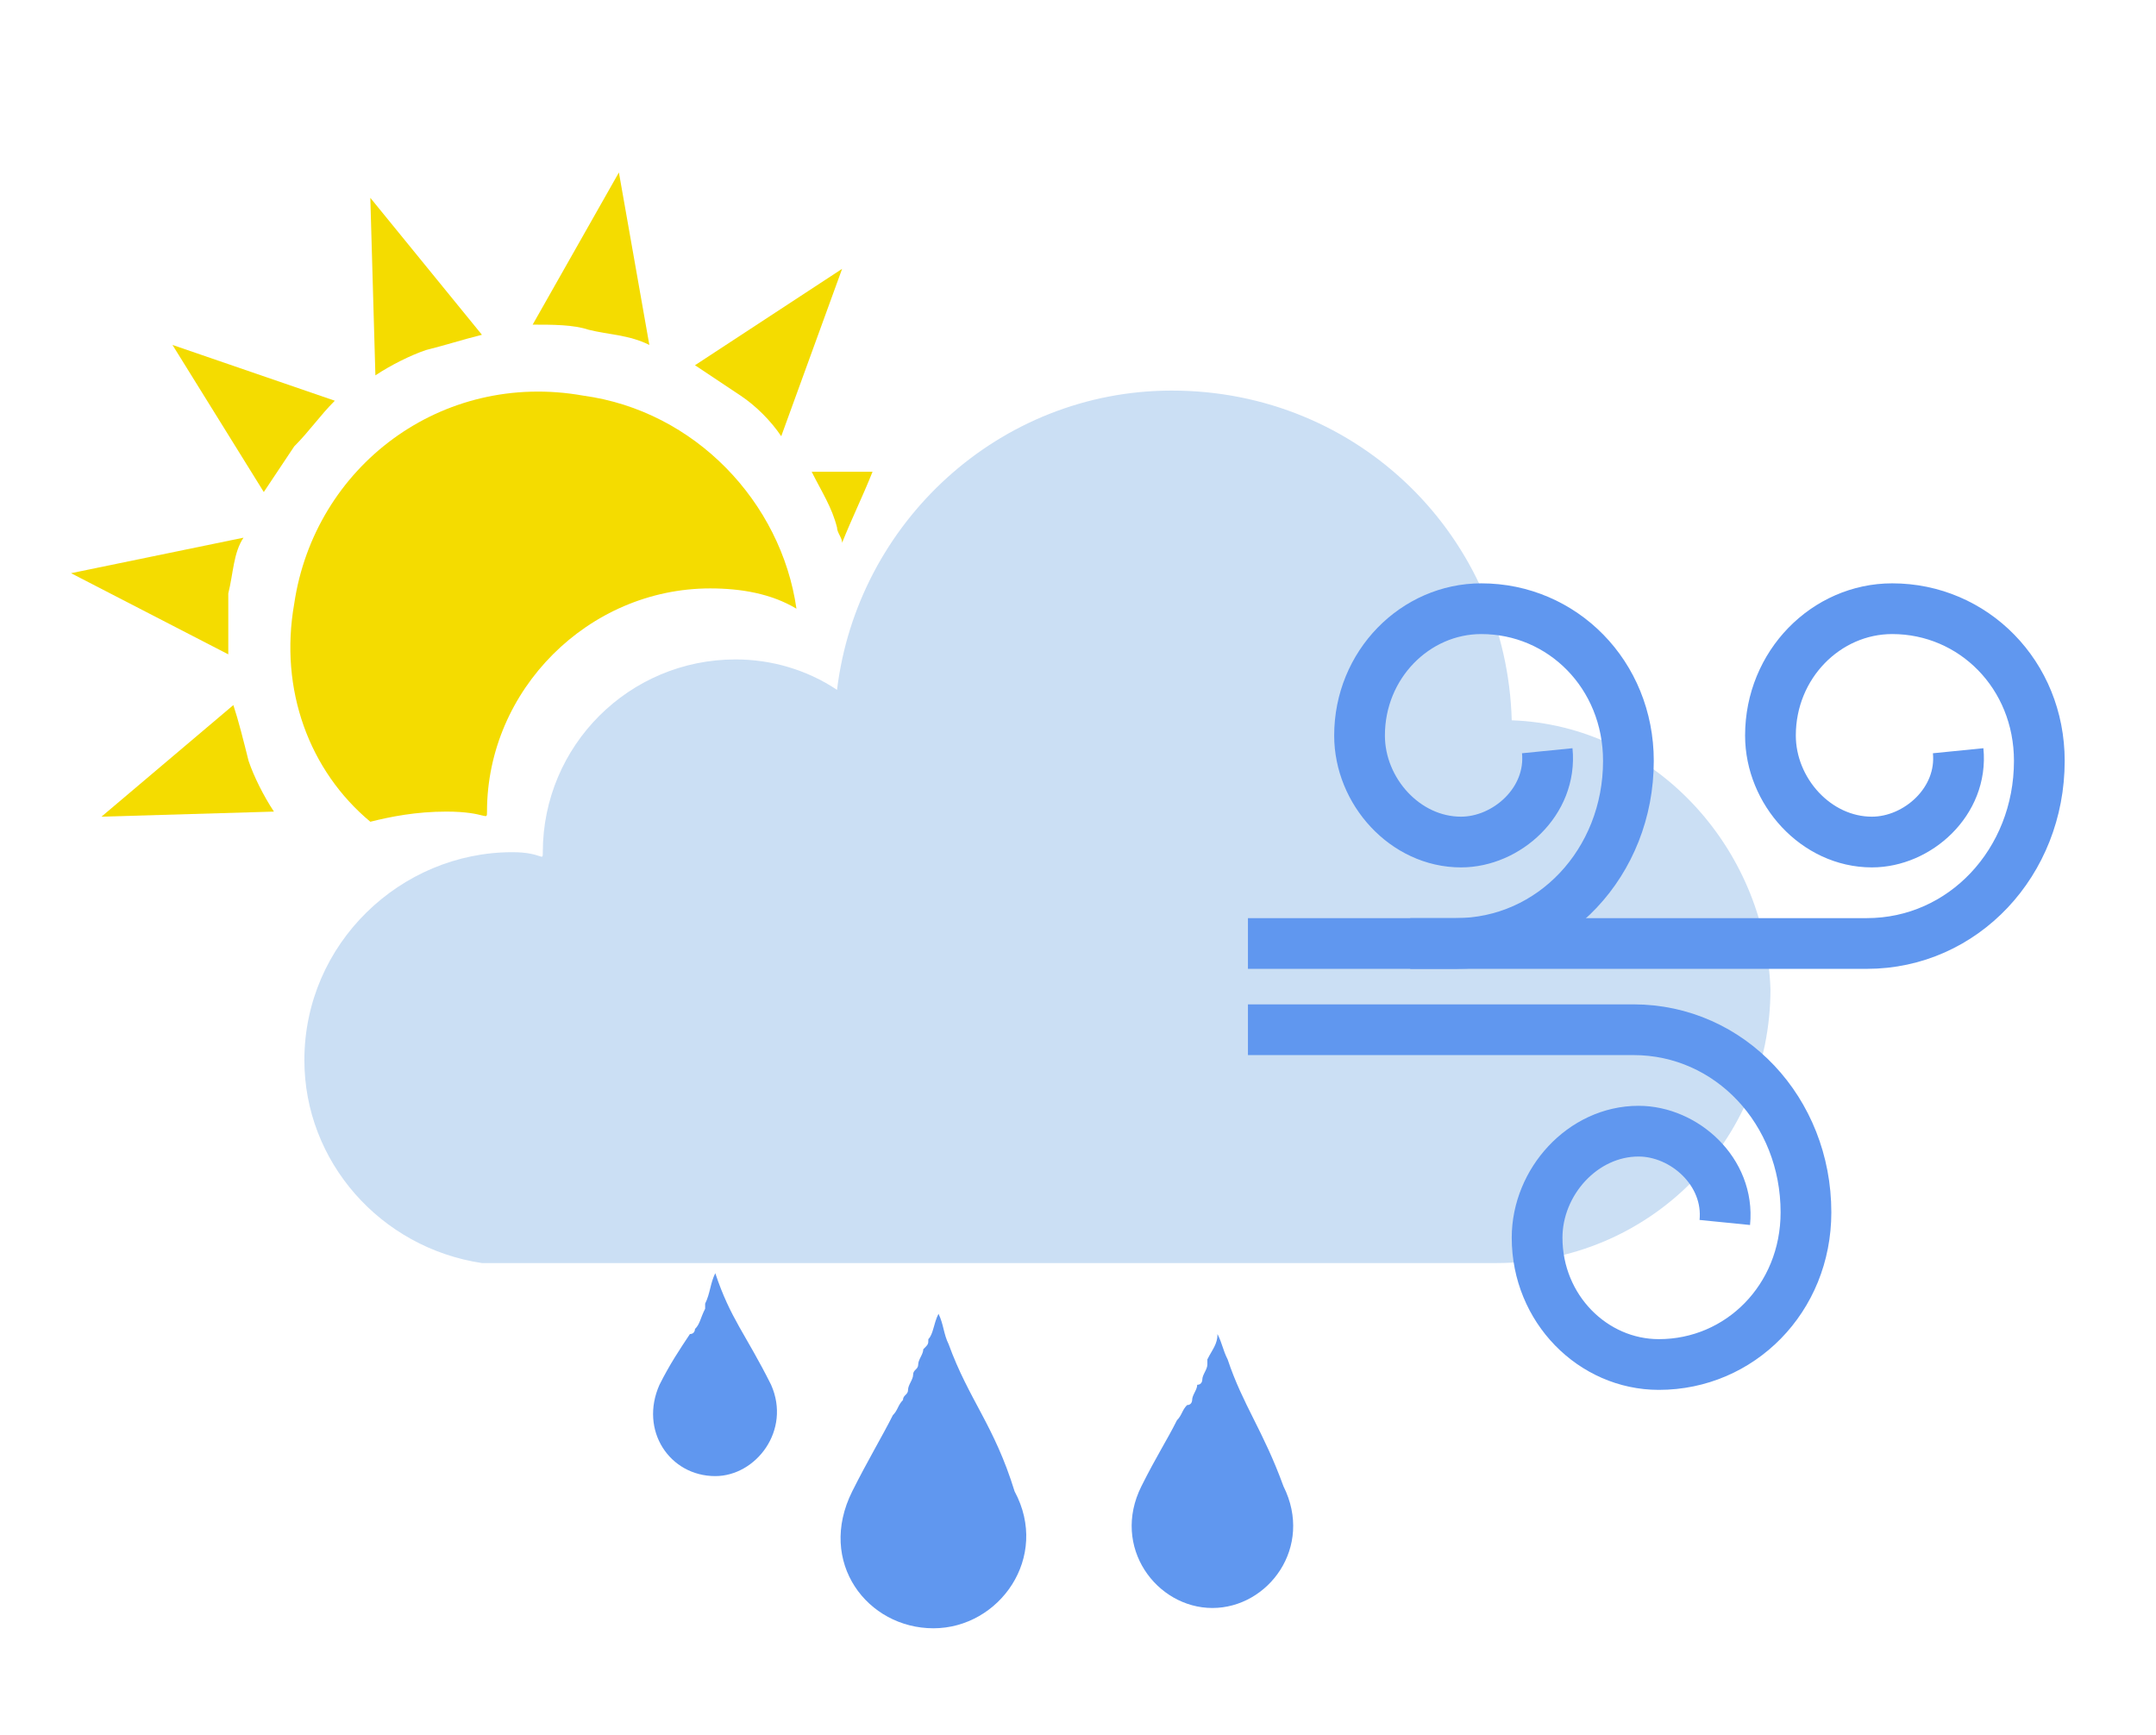 <?xml version="1.0" encoding="utf-8"?>
<!-- Generator: Adobe Illustrator 23.0.1, SVG Export Plug-In . SVG Version: 6.00 Build 0)  -->
<svg version="1.1" id="Capa_1" xmlns="http://www.w3.org/2000/svg" xmlns:xlink="http://www.w3.org/1999/xlink" x="0px" y="0px"
	 viewBox="0 0 42.5 34.2" style="enable-background:new 0 0 42.5 34.2;" xml:space="preserve">
<style type="text/css">
	.st0{fill:#F4DC00;}
	.st1{fill:#CBDFF4;}
	.st2{fill:#6097EF;}
	.st3{fill:none;stroke:#6097EF;stroke-miterlimit:10;}
</style>
<path class="st0" d="M4.6,13.9L2,16.1L5.4,16c-0.2-0.3-0.4-0.7-0.5-1C4.8,14.6,4.7,14.2,4.6,13.9z"/>
<path class="st0" d="M16.5,10.4c0,0.1,0.1,0.2,0.1,0.3c0.2-0.5,0.4-0.9,0.6-1.4H16C16.2,9.7,16.4,10,16.5,10.4z"/>
<path class="st0" d="M15.4,8.6l1.2-3.3l-2.9,1.9c0.3,0.2,0.6,0.4,0.9,0.6C14.9,8,15.2,8.3,15.4,8.6z"/>
<path class="st0" d="M12.8,6.8l-0.6-3.4l-1.7,3c0.4,0,0.8,0,1.1,0.1C12,6.6,12.4,6.6,12.8,6.8z"/>
<path class="st0" d="M8.4,6.9c0.4-0.1,0.7-0.2,1.1-0.3L7.3,3.9l0.1,3.5C7.7,7.2,8.1,7,8.4,6.9z"/>
<path class="st0" d="M5.8,8.8c0.3-0.3,0.5-0.6,0.8-0.9L3.4,6.8l1.8,2.9C5.4,9.4,5.6,9.1,5.8,8.8z"/>
<path class="st0" d="M4.5,11.7c0.1-0.4,0.1-0.8,0.3-1.1l-3.4,0.7l3.1,1.6C4.5,12.5,4.5,12.1,4.5,11.7z"/>
<path class="st0" d="M8.8,16c0.8,0,0.8,0.2,0.8,0c0-2.4,2-4.4,4.4-4.4c0.6,0,1.2,0.1,1.7,0.4c-0.3-2.1-2-3.9-4.2-4.2
	c-2.8-0.5-5.3,1.4-5.7,4.1c-0.3,1.7,0.3,3.3,1.5,4.3C7.7,16.1,8.2,16,8.8,16z"/>
<path class="st1" d="M29.8,14.2c-0.1-3.6-3-6.5-6.7-6.5c-3.4,0-6.2,2.6-6.6,5.9c-0.6-0.4-1.3-0.6-2-0.6c-2.1,0-3.8,1.7-3.8,3.8
	c0,0.2,0,0-0.6,0c-2.2,0-4.1,1.8-4.1,4.1c0,2,1.5,3.7,3.5,4c0.2,0,0.3,0,0.5,0h19.1c0.1,0,0.1,0,0.1,0c0.1,0,0.2,0,0.3,0
	c3,0,5.4-2.4,5.4-5.4C34.8,16.7,32.6,14.3,29.8,14.2z"/>
<path class="st2" d="M24.2,26.8c-0.1-0.2-0.1-0.3-0.2-0.5c0,0.2-0.1,0.3-0.2,0.5v0.1c0,0.1-0.1,0.2-0.1,0.3c0,0,0,0.1-0.1,0.1
	c0,0.1-0.1,0.2-0.1,0.3c0,0,0,0.1-0.1,0.1c-0.1,0.1-0.1,0.2-0.2,0.3c-0.2,0.4-0.4,0.7-0.7,1.3c-0.6,1.2,0.3,2.4,1.4,2.4
	s2-1.2,1.4-2.4C24.9,28.2,24.5,27.7,24.2,26.8z"/>
<path class="st2" d="M18.7,26.5c-0.1-0.2-0.1-0.4-0.2-0.6c-0.1,0.2-0.1,0.4-0.2,0.5c0,0.1,0,0.1-0.1,0.2c0,0.1-0.1,0.2-0.1,0.3
	c0,0.1-0.1,0.1-0.1,0.2s-0.1,0.2-0.1,0.3c0,0.1-0.1,0.1-0.1,0.2c-0.1,0.1-0.1,0.2-0.2,0.3c-0.2,0.4-0.5,0.9-0.8,1.5
	c-0.7,1.4,0.3,2.7,1.6,2.7s2.3-1.4,1.6-2.7C19.6,28.1,19.1,27.6,18.7,26.5z"/>
<path class="st2" d="M14.1,25.1c-0.1,0.2-0.1,0.4-0.2,0.6v0.1c-0.1,0.2-0.1,0.3-0.2,0.4c0,0,0,0.1-0.1,0.1c-0.2,0.3-0.4,0.6-0.6,1
	c-0.4,0.9,0.2,1.8,1.1,1.8c0.8,0,1.5-0.9,1.1-1.8C14.7,26.3,14.4,26,14.1,25.1z"/>
<g>
	<path class="st3" d="M30.5,14.8c0.1,1-0.8,1.8-1.7,1.8c-1.1,0-2-1-2-2.1c0-1.4,1.1-2.5,2.4-2.5c1.6,0,2.9,1.3,2.9,3
		c0,2-1.5,3.6-3.4,3.6h-4.1"/>
	<path class="st3" d="M38.6,14.8c0.1,1-0.8,1.8-1.7,1.8c-1.1,0-2-1-2-2.1c0-1.4,1.1-2.5,2.4-2.5c1.6,0,2.9,1.3,2.9,3
		c0,2-1.5,3.6-3.4,3.6h-9"/>
	<path class="st3" d="M34,24.1c0.1-1-0.8-1.8-1.7-1.8c-1.1,0-2,1-2,2.1c0,1.4,1.1,2.5,2.4,2.5c1.6,0,2.9-1.3,2.9-3
		c0-2-1.5-3.6-3.4-3.6h-7.6"/>
</g>
</svg>
